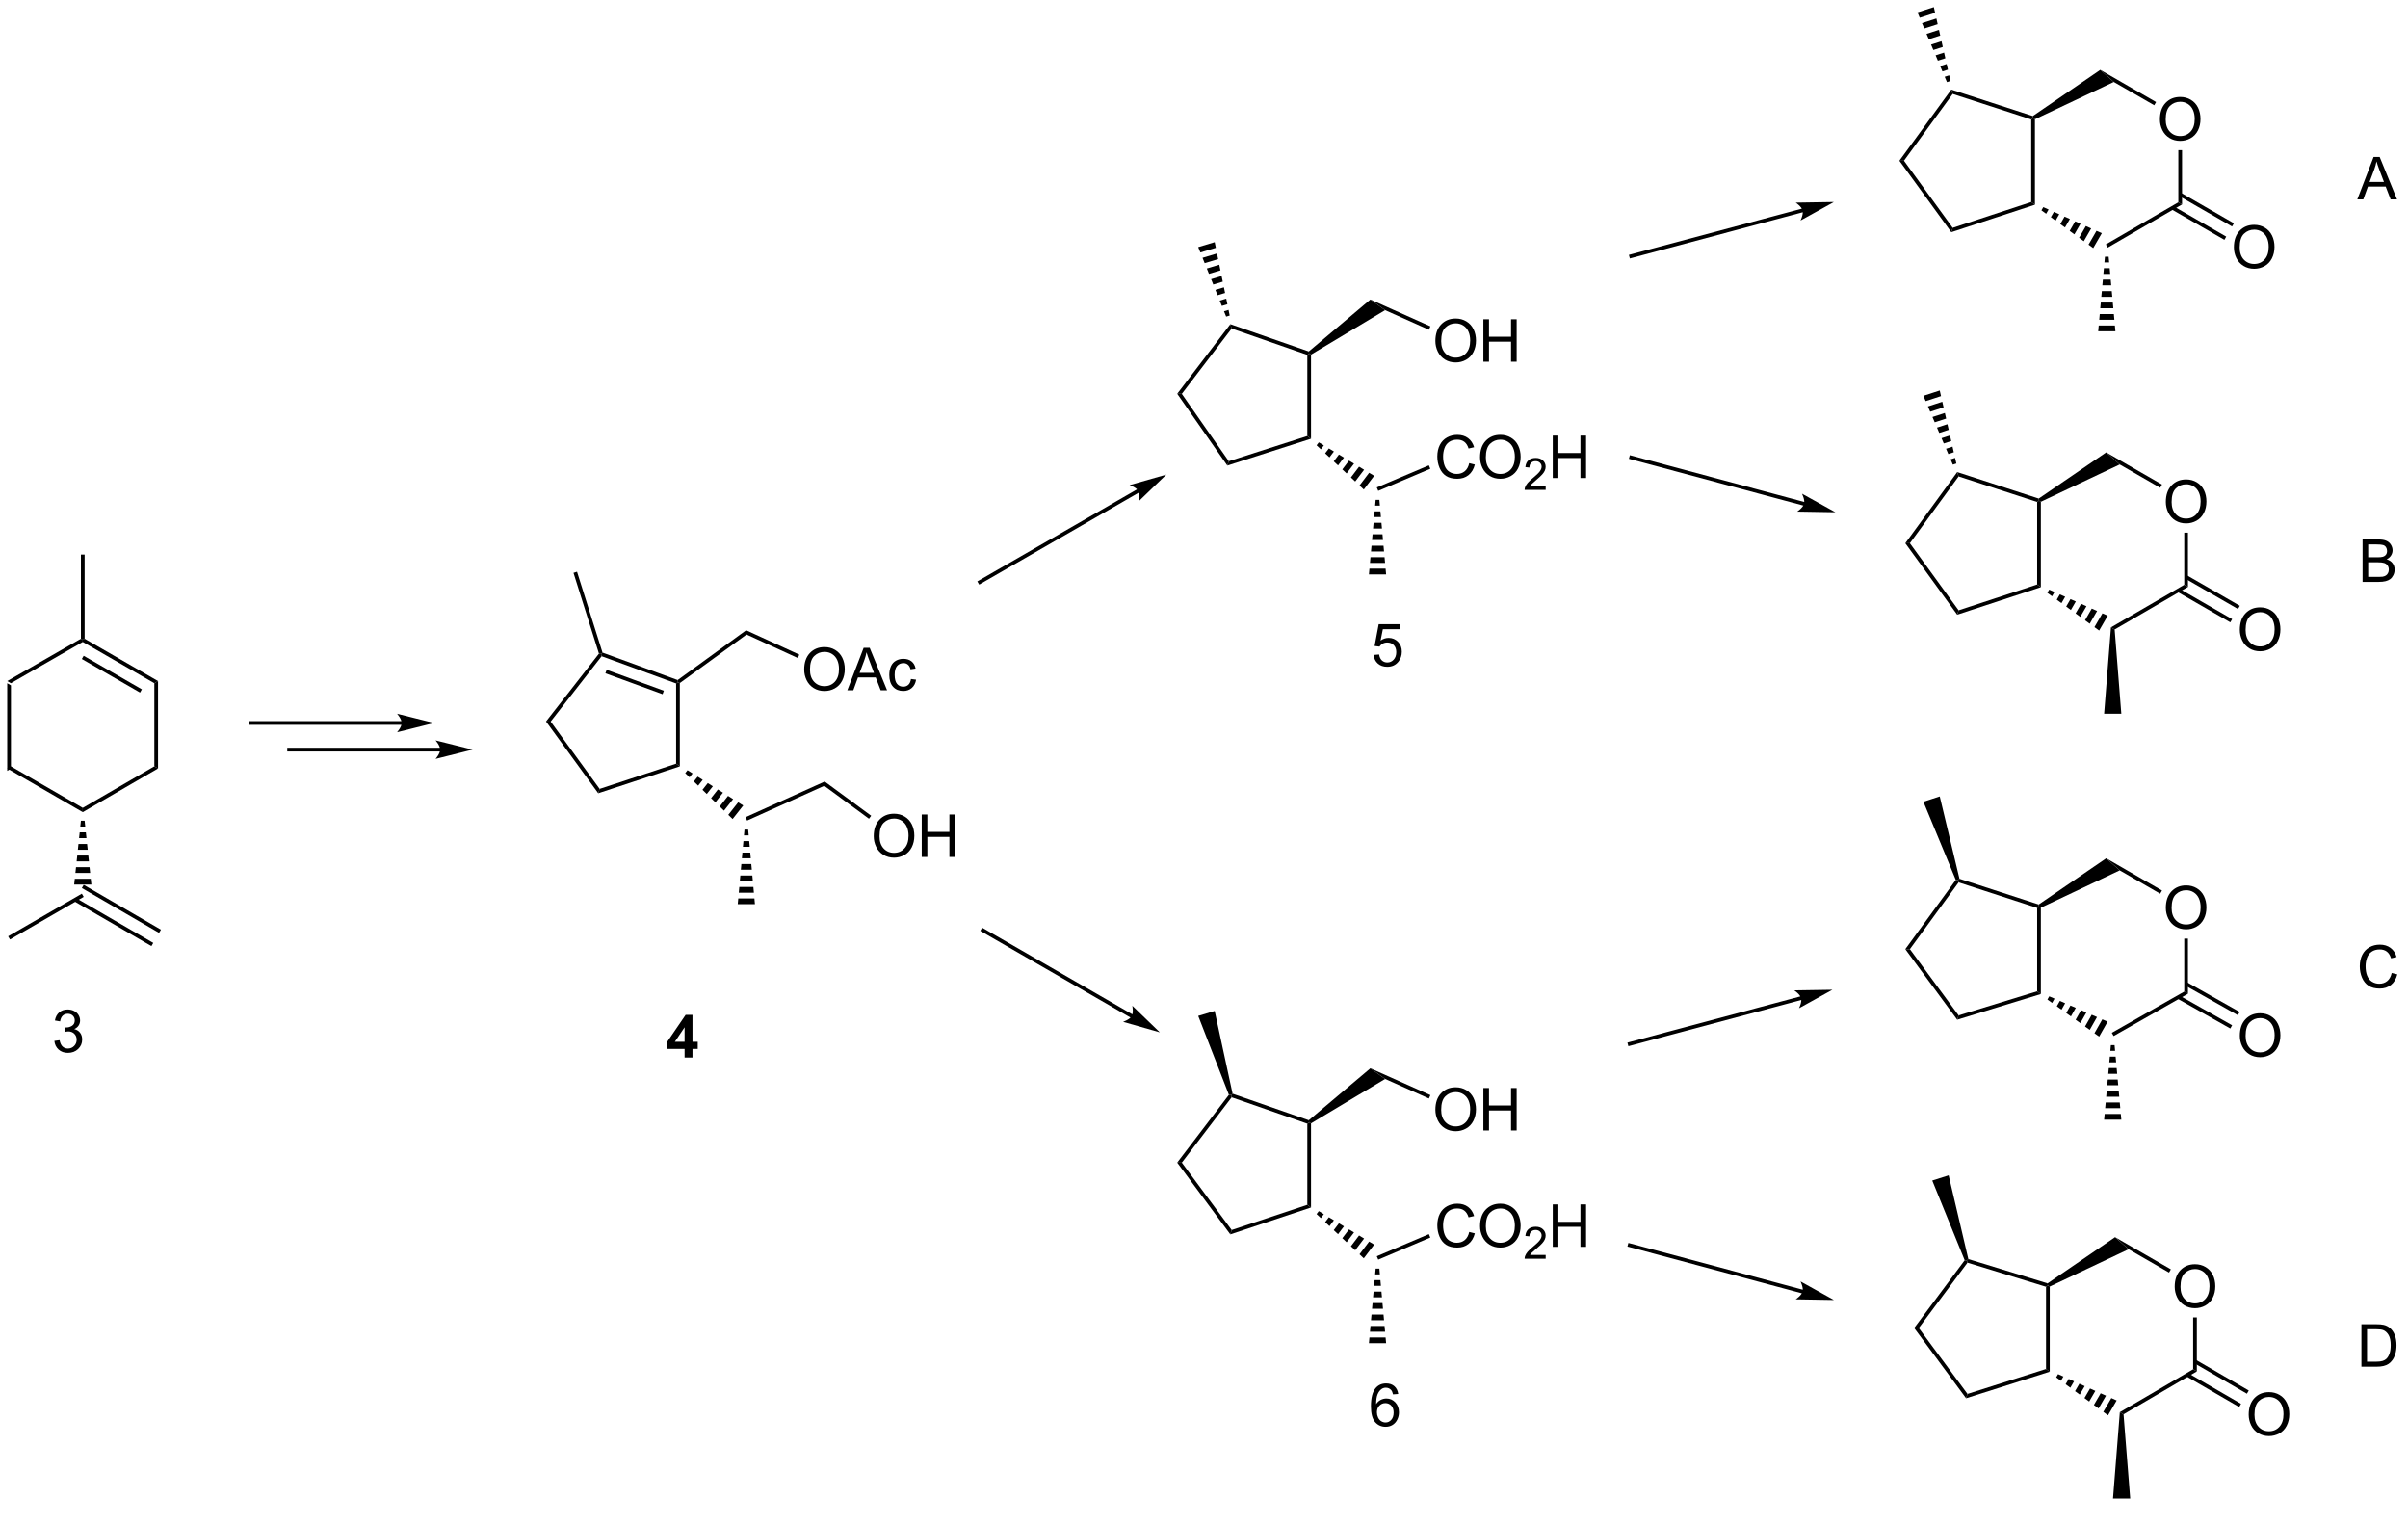 <?xml version="1.0" encoding="UTF-8"?>
<!DOCTYPE svg PUBLIC '-//W3C//DTD SVG 1.0//EN'
          'http://www.w3.org/TR/2001/REC-SVG-20010904/DTD/svg10.dtd'>
<svg stroke-dasharray="none" shape-rendering="auto" xmlns="http://www.w3.org/2000/svg" font-family="'Dialog'" text-rendering="auto" width="90" fill-opacity="1" color-interpolation="auto" color-rendering="auto" preserveAspectRatio="xMidYMid meet" font-size="12px" viewBox="0 0 90 57" fill="black" xmlns:xlink="http://www.w3.org/1999/xlink" stroke="black" image-rendering="auto" stroke-miterlimit="10" stroke-linecap="square" stroke-linejoin="miter" font-style="normal" stroke-width="1" height="57" stroke-dashoffset="0" font-weight="normal" stroke-opacity="1"
><!--Generated by the Batik Graphics2D SVG Generator--><defs id="genericDefs"
  /><g
  ><defs id="defs1"
    ><clipPath clipPathUnits="userSpaceOnUse" id="clipPath1"
      ><path d="M0.646 0.658 L334.361 0.658 L334.361 209.612 L0.646 209.612 L0.646 0.658 Z"
      /></clipPath
      ><clipPath clipPathUnits="userSpaceOnUse" id="clipPath2"
      ><path d="M-0.972 7.61 L-0.972 210.754 L323.465 210.754 L323.465 7.61 Z"
      /></clipPath
    ></defs
    ><g transform="scale(0.27,0.27) translate(-0.646,-0.658) matrix(1.029,0,0,1.029,1.646,-7.169)"
    ><path d="M0 99.502 L0.5 99.792 L0.5 111.003 L0 111.291 Z" stroke="none" clip-path="url(#clipPath2)"
    /></g
    ><g transform="matrix(0.277,0,0,0.277,0.27,-2.111)"
    ><path d="M0 111.291 L0.5 111.003 L10.193 116.608 L10.193 117.186 Z" stroke="none" clip-path="url(#clipPath2)"
    /></g
    ><g transform="matrix(0.277,0,0,0.277,0.27,-2.111)"
    ><path d="M10.193 117.186 L10.193 116.608 L19.849 111.003 L20.349 111.291 Z" stroke="none" clip-path="url(#clipPath2)"
    /></g
    ><g transform="matrix(0.277,0,0,0.277,0.27,-2.111)"
    ><path d="M20.349 111.291 L19.849 111.003 L19.849 99.791 L20.349 99.503 Z" stroke="none" clip-path="url(#clipPath2)"
    /></g
    ><g transform="matrix(0.277,0,0,0.277,0.27,-2.111)"
    ><path d="M20.349 99.503 L19.849 99.791 L10.193 94.223 L10.193 93.934 L10.443 93.79 ZM18.166 100.62 L10.316 96.093 L10.066 96.526 L17.916 101.053 Z" stroke="none" clip-path="url(#clipPath2)"
    /></g
    ><g transform="matrix(0.277,0,0,0.277,0.27,-2.111)"
    ><path d="M0.5 99.792 L0 99.502 L9.943 93.79 L10.193 93.934 L10.193 94.223 Z" stroke="none" clip-path="url(#clipPath2)"
    /></g
    ><g transform="matrix(0.277,0,0,0.277,0.27,-2.111)"
    ><path d="M10.443 118.343 L10.526 119.126 L9.86 119.126 L9.943 118.343 ZM10.609 119.909 L10.691 120.691 L9.695 120.691 L9.778 119.909 ZM10.774 121.474 L10.857 122.257 L9.53 122.257 L9.612 121.474 ZM10.94 123.04 L11.022 123.823 L9.364 123.823 L9.447 123.04 ZM11.105 124.606 L11.188 125.389 L9.199 125.389 L9.281 124.606 ZM11.27 126.172 L11.353 126.955 L9.033 126.955 L9.116 126.172 Z" stroke="none" clip-path="url(#clipPath2)"
    /></g
    ><g transform="matrix(0.277,0,0,0.277,0.27,-2.111)"
    ><path d="M10.068 128.184 L10.318 128.617 L0.375 134.367 L0.125 133.934 Z" stroke="none" clip-path="url(#clipPath2)"
    /></g
    ><g transform="matrix(0.277,0,0,0.277,0.27,-2.111)"
    ><path d="M9.039 129.211 L19.456 135.258 L19.707 134.826 L9.29 128.779 ZM10.068 127.424 L20.491 133.475 L20.742 133.042 L10.319 126.992 Z" stroke="none" clip-path="url(#clipPath2)"
    /></g
    ><g transform="matrix(0.277,0,0,0.277,0.27,-2.111)"
    ><path d="M10.443 93.79 L10.193 93.934 L9.943 93.79 L9.943 82.434 L10.443 82.434 Z" stroke="none" clip-path="url(#clipPath2)"
    /></g
    ><g transform="matrix(0.277,0,0,0.277,0.27,-2.111)"
    ><path d="M157.867 60.745 L158.486 60.758 L164.824 69.841 L164.626 70.43 Z" stroke="none" clip-path="url(#clipPath2)"
    /></g
    ><g transform="matrix(0.277,0,0,0.277,0.27,-2.111)"
    ><path d="M164.626 70.43 L164.824 69.841 L175.42 66.441 L175.92 66.805 Z" stroke="none" clip-path="url(#clipPath2)"
    /></g
    ><g transform="matrix(0.277,0,0,0.277,0.27,-2.111)"
    ><path d="M175.92 66.805 L175.42 66.441 L175.42 55.497 L175.67 55.319 L175.92 55.46 Z" stroke="none" clip-path="url(#clipPath2)"
    /></g
    ><g transform="matrix(0.277,0,0,0.277,0.27,-2.111)"
    ><path d="M175.618 55.037 L175.67 55.319 L175.42 55.497 L165.213 51.943 L165.036 51.352 Z" stroke="none" clip-path="url(#clipPath2)"
    /></g
    ><g transform="matrix(0.277,0,0,0.277,0.27,-2.111)"
    ><path d="M158.486 60.758 L157.867 60.745 L165.036 51.352 L165.213 51.943 Z" stroke="none" clip-path="url(#clipPath2)"
    /></g
    ><g transform="matrix(0.277,0,0,0.277,0.27,-2.111)"
    ><path d="M176.973 67.297 L177.652 67.707 L177.25 68.238 L176.671 67.695 ZM178.331 68.118 L179.009 68.529 L178.408 69.323 L177.829 68.78 ZM179.688 68.939 L180.367 69.35 L179.566 70.408 L178.987 69.865 ZM181.046 69.761 L181.725 70.171 L180.724 71.493 L180.144 70.95 ZM182.404 70.582 L183.083 70.993 L181.881 72.578 L181.303 72.035 ZM183.762 71.403 L184.44 71.814 L183.039 73.663 L182.46 73.12 Z" stroke="none" clip-path="url(#clipPath2)"
    /></g
    ><g transform="matrix(0.277,0,0,0.277,0.27,-2.111)"
    ><path d="M192.7 53.63 Q192.7 52.203 193.466 51.399 Q194.232 50.591 195.443 50.591 Q196.234 50.591 196.87 50.971 Q197.508 51.349 197.841 52.026 Q198.177 52.703 198.177 53.563 Q198.177 54.435 197.825 55.123 Q197.474 55.81 196.828 56.164 Q196.185 56.518 195.437 56.518 Q194.63 56.518 193.992 56.128 Q193.357 55.734 193.029 55.06 Q192.7 54.383 192.7 53.63 ZM193.482 53.641 Q193.482 54.677 194.036 55.274 Q194.594 55.867 195.435 55.867 Q196.289 55.867 196.841 55.266 Q197.396 54.664 197.396 53.56 Q197.396 52.859 197.159 52.339 Q196.922 51.818 196.466 51.531 Q196.013 51.242 195.445 51.242 Q194.641 51.242 194.06 51.797 Q193.482 52.349 193.482 53.641 ZM199.176 56.419 L199.176 50.693 L199.934 50.693 L199.934 53.044 L202.91 53.044 L202.91 50.693 L203.668 50.693 L203.668 56.419 L202.91 56.419 L202.91 53.719 L199.934 53.719 L199.934 56.419 L199.176 56.419 Z" stroke="none" clip-path="url(#clipPath2)"
    /></g
    ><g transform="matrix(0.277,0,0,0.277,0.27,-2.111)"
    ><path d="M185.918 49.463 L183.932 48.027 L192.031 51.648 L191.827 52.104 Z" stroke="none" clip-path="url(#clipPath2)"
    /></g
    ><g transform="matrix(0.277,0,0,0.277,0.27,-2.111)"
    ><path d="M164.469 50.335 L164.179 49.614 L164.792 49.429 L164.948 50.191 ZM163.889 48.892 L163.599 48.171 L164.48 47.906 L164.636 48.668 ZM163.309 47.45 L163.019 46.729 L164.168 46.383 L164.324 47.145 ZM162.729 46.007 L162.44 45.286 L163.857 44.86 L164.013 45.622 ZM162.15 44.565 L161.86 43.844 L163.545 43.337 L163.701 44.099 ZM161.57 43.122 L161.28 42.401 L163.233 41.814 L163.389 42.575 ZM160.99 41.68 L160.7 40.959 L162.922 40.291 L163.078 41.052 Z" stroke="none" clip-path="url(#clipPath2)"
    /></g
    ><g transform="matrix(0.277,0,0,0.277,0.27,-2.111)"
    ><path d="M175.92 55.46 L175.67 55.319 L175.618 55.037 L183.932 48.027 L185.918 49.463 Z" stroke="none" clip-path="url(#clipPath2)"
    /></g
    ><g transform="matrix(0.277,0,0,0.277,0.27,-2.111)"
    ><path d="M197.266 70.105 L198.023 70.295 Q197.786 71.23 197.167 71.722 Q196.547 72.212 195.654 72.212 Q194.726 72.212 194.146 71.834 Q193.568 71.456 193.263 70.743 Q192.961 70.027 192.961 69.206 Q192.961 68.31 193.302 67.646 Q193.646 66.98 194.276 66.633 Q194.906 66.287 195.664 66.287 Q196.523 66.287 197.109 66.725 Q197.695 67.162 197.927 67.956 L197.18 68.131 Q196.982 67.506 196.601 67.222 Q196.224 66.935 195.648 66.935 Q194.989 66.935 194.544 67.253 Q194.101 67.568 193.922 68.102 Q193.742 68.636 193.742 69.201 Q193.742 69.933 193.956 70.477 Q194.169 71.021 194.617 71.292 Q195.068 71.56 195.591 71.56 Q196.226 71.56 196.667 71.193 Q197.109 70.826 197.266 70.105 ZM198.728 69.323 Q198.728 67.896 199.493 67.092 Q200.259 66.284 201.47 66.284 Q202.262 66.284 202.897 66.665 Q203.535 67.042 203.868 67.719 Q204.204 68.396 204.204 69.256 Q204.204 70.128 203.853 70.816 Q203.501 71.503 202.855 71.857 Q202.212 72.212 201.465 72.212 Q200.657 72.212 200.019 71.821 Q199.384 71.428 199.056 70.753 Q198.728 70.076 198.728 69.323 ZM199.509 69.334 Q199.509 70.37 200.064 70.967 Q200.621 71.56 201.462 71.56 Q202.316 71.56 202.868 70.959 Q203.423 70.357 203.423 69.253 Q203.423 68.553 203.186 68.032 Q202.949 67.511 202.493 67.225 Q202.04 66.935 201.472 66.935 Q200.668 66.935 200.087 67.49 Q199.509 68.042 199.509 69.334 Z" stroke="none" clip-path="url(#clipPath2)"
    /></g
    ><g transform="matrix(0.277,0,0,0.277,0.27,-2.111)"
    ><path d="M207.584 73.205 L207.584 73.713 L204.744 73.713 Q204.738 73.521 204.806 73.345 Q204.914 73.056 205.152 72.775 Q205.393 72.494 205.844 72.125 Q206.543 71.55 206.789 71.215 Q207.035 70.879 207.035 70.58 Q207.035 70.267 206.81 70.052 Q206.588 69.835 206.226 69.835 Q205.846 69.835 205.617 70.064 Q205.389 70.293 205.387 70.697 L204.844 70.642 Q204.9 70.035 205.264 69.718 Q205.627 69.4 206.238 69.4 Q206.857 69.4 207.217 69.744 Q207.578 70.085 207.578 70.591 Q207.578 70.849 207.472 71.099 Q207.367 71.347 207.121 71.623 Q206.877 71.898 206.309 72.379 Q205.834 72.777 205.699 72.919 Q205.564 73.062 205.476 73.205 L207.584 73.205 Z" stroke="none" clip-path="url(#clipPath2)"
    /></g
    ><g transform="matrix(0.277,0,0,0.277,0.27,-2.111)"
    ><path d="M208.54 72.112 L208.54 66.386 L209.298 66.386 L209.298 68.737 L212.274 68.737 L212.274 66.386 L213.032 66.386 L213.032 72.112 L212.274 72.112 L212.274 69.412 L209.298 69.412 L209.298 72.112 L208.54 72.112 Z" stroke="none" clip-path="url(#clipPath2)"
    /></g
    ><g transform="matrix(0.277,0,0,0.277,0.27,-2.111)"
    ><path d="M184.99 73.842 L184.794 73.381 L191.823 70.4 L192.018 70.86 Z" stroke="none" clip-path="url(#clipPath2)"
    /></g
    ><g transform="matrix(0.277,0,0,0.277,0.27,-2.111)"
    ><path d="M157.864 164.464 L158.489 164.469 L165.217 173.557 L165.031 174.146 Z" stroke="none" clip-path="url(#clipPath2)"
    /></g
    ><g transform="matrix(0.277,0,0,0.277,0.27,-2.111)"
    ><path d="M165.031 174.146 L165.217 173.557 L175.42 170.155 L175.92 170.515 Z" stroke="none" clip-path="url(#clipPath2)"
    /></g
    ><g transform="matrix(0.277,0,0,0.277,0.27,-2.111)"
    ><path d="M175.92 170.515 L175.42 170.155 L175.42 159.213 L175.67 159.035 L175.92 159.175 Z" stroke="none" clip-path="url(#clipPath2)"
    /></g
    ><g transform="matrix(0.277,0,0,0.277,0.27,-2.111)"
    ><path d="M175.618 158.752 L175.67 159.035 L175.42 159.213 L165.213 155.655 L165.124 155.36 L165.338 155.169 Z" stroke="none" clip-path="url(#clipPath2)"
    /></g
    ><g transform="matrix(0.277,0,0,0.277,0.27,-2.111)"
    ><path d="M158.489 164.469 L157.864 164.464 L164.841 155.319 L165.124 155.36 L165.213 155.655 Z" stroke="none" clip-path="url(#clipPath2)"
    /></g
    ><g transform="matrix(0.277,0,0,0.277,0.27,-2.111)"
    ><path d="M176.973 171.009 L177.652 171.42 L177.25 171.95 L176.671 171.408 ZM178.331 171.83 L179.009 172.241 L178.408 173.035 L177.829 172.493 ZM179.688 172.652 L180.367 173.062 L179.566 174.12 L178.987 173.578 ZM181.046 173.473 L181.725 173.884 L180.724 175.205 L180.144 174.663 ZM182.404 174.294 L183.083 174.705 L181.881 176.29 L181.303 175.748 ZM183.762 175.115 L184.44 175.526 L183.039 177.375 L182.46 176.833 Z" stroke="none" clip-path="url(#clipPath2)"
    /></g
    ><g transform="matrix(0.277,0,0,0.277,0.27,-2.111)"
    ><path d="M192.7 157.343 Q192.7 155.916 193.466 155.111 Q194.232 154.304 195.443 154.304 Q196.234 154.304 196.87 154.684 Q197.508 155.061 197.841 155.738 Q198.177 156.416 198.177 157.275 Q198.177 158.147 197.825 158.835 Q197.474 159.522 196.828 159.876 Q196.185 160.231 195.437 160.231 Q194.63 160.231 193.992 159.84 Q193.357 159.447 193.029 158.772 Q192.7 158.095 192.7 157.343 ZM193.482 157.353 Q193.482 158.389 194.036 158.986 Q194.594 159.58 195.435 159.58 Q196.289 159.58 196.841 158.978 Q197.396 158.376 197.396 157.272 Q197.396 156.572 197.159 156.051 Q196.922 155.53 196.466 155.244 Q196.013 154.955 195.445 154.955 Q194.641 154.955 194.06 155.509 Q193.482 156.061 193.482 157.353 ZM199.176 160.132 L199.176 154.405 L199.934 154.405 L199.934 156.757 L202.91 156.757 L202.91 154.405 L203.668 154.405 L203.668 160.132 L202.91 160.132 L202.91 157.431 L199.934 157.431 L199.934 160.132 L199.176 160.132 Z" stroke="none" clip-path="url(#clipPath2)"
    /></g
    ><g transform="matrix(0.277,0,0,0.277,0.27,-2.111)"
    ><path d="M185.919 153.178 L183.932 151.743 L192.031 155.361 L191.827 155.817 Z" stroke="none" clip-path="url(#clipPath2)"
    /></g
    ><g transform="matrix(0.277,0,0,0.277,0.27,-2.111)"
    ><path d="M175.92 159.175 L175.67 159.035 L175.618 158.752 L183.932 151.743 L185.919 153.178 Z" stroke="none" clip-path="url(#clipPath2)"
    /></g
    ><g transform="matrix(0.277,0,0,0.277,0.27,-2.111)"
    ><path d="M197.266 173.82 L198.023 174.01 Q197.786 174.945 197.167 175.437 Q196.547 175.927 195.654 175.927 Q194.726 175.927 194.146 175.549 Q193.568 175.172 193.263 174.458 Q192.961 173.742 192.961 172.922 Q192.961 172.026 193.302 171.362 Q193.646 170.695 194.276 170.349 Q194.906 170.002 195.664 170.002 Q196.523 170.002 197.109 170.44 Q197.695 170.877 197.927 171.672 L197.18 171.846 Q196.982 171.221 196.601 170.937 Q196.224 170.651 195.648 170.651 Q194.989 170.651 194.544 170.969 Q194.101 171.284 193.922 171.817 Q193.742 172.351 193.742 172.916 Q193.742 173.648 193.956 174.192 Q194.169 174.737 194.617 175.008 Q195.068 175.276 195.591 175.276 Q196.226 175.276 196.667 174.909 Q197.109 174.541 197.266 173.82 ZM198.728 173.039 Q198.728 171.612 199.493 170.807 Q200.259 170 201.47 170 Q202.262 170 202.897 170.38 Q203.535 170.758 203.868 171.435 Q204.204 172.112 204.204 172.971 Q204.204 173.844 203.853 174.531 Q203.501 175.219 202.855 175.573 Q202.212 175.927 201.465 175.927 Q200.657 175.927 200.019 175.536 Q199.384 175.143 199.056 174.469 Q198.728 173.791 198.728 173.039 ZM199.509 173.049 Q199.509 174.086 200.064 174.682 Q200.621 175.276 201.462 175.276 Q202.316 175.276 202.868 174.674 Q203.423 174.073 203.423 172.969 Q203.423 172.268 203.186 171.747 Q202.949 171.226 202.493 170.94 Q202.04 170.651 201.472 170.651 Q200.668 170.651 200.087 171.206 Q199.509 171.758 199.509 173.049 Z" stroke="none" clip-path="url(#clipPath2)"
    /></g
    ><g transform="matrix(0.277,0,0,0.277,0.27,-2.111)"
    ><path d="M207.584 176.92 L207.584 177.428 L204.744 177.428 Q204.738 177.237 204.806 177.061 Q204.914 176.772 205.152 176.49 Q205.393 176.209 205.844 175.84 Q206.543 175.266 206.789 174.93 Q207.035 174.594 207.035 174.295 Q207.035 173.983 206.81 173.768 Q206.588 173.551 206.226 173.551 Q205.846 173.551 205.617 173.78 Q205.389 174.008 205.387 174.412 L204.844 174.358 Q204.9 173.75 205.264 173.434 Q205.627 173.115 206.238 173.115 Q206.857 173.115 207.217 173.459 Q207.578 173.801 207.578 174.307 Q207.578 174.565 207.472 174.815 Q207.367 175.063 207.121 175.338 Q206.877 175.613 206.309 176.094 Q205.834 176.492 205.699 176.635 Q205.564 176.778 205.476 176.92 L207.584 176.92 Z" stroke="none" clip-path="url(#clipPath2)"
    /></g
    ><g transform="matrix(0.277,0,0,0.277,0.27,-2.111)"
    ><path d="M208.54 175.828 L208.54 170.101 L209.298 170.101 L209.298 172.453 L212.274 172.453 L212.274 170.101 L213.032 170.101 L213.032 175.828 L212.274 175.828 L212.274 173.127 L209.298 173.127 L209.298 175.828 L208.54 175.828 Z" stroke="none" clip-path="url(#clipPath2)"
    /></g
    ><g transform="matrix(0.277,0,0,0.277,0.27,-2.111)"
    ><path d="M184.99 177.554 L184.794 177.094 L191.823 174.114 L192.018 174.574 Z" stroke="none" clip-path="url(#clipPath2)"
    /></g
    ><g transform="matrix(0.277,0,0,0.277,0.27,-2.111)"
    ><path d="M165.338 155.169 L165.124 155.36 L164.841 155.319 L160.7 144.674 L162.922 144.006 Z" stroke="none" clip-path="url(#clipPath2)"
    /></g
    ><g transform="matrix(0.277,0,0,0.277,0.27,-2.111)"
    ><path d="M290.46 23.74 Q290.46 22.313 291.226 21.508 Q291.991 20.701 293.202 20.701 Q293.994 20.701 294.629 21.081 Q295.267 21.459 295.601 22.136 Q295.936 22.813 295.936 23.672 Q295.936 24.544 295.585 25.232 Q295.233 25.919 294.587 26.274 Q293.944 26.628 293.197 26.628 Q292.389 26.628 291.752 26.237 Q291.116 25.844 290.788 25.169 Q290.46 24.492 290.46 23.74 ZM291.241 23.75 Q291.241 24.787 291.796 25.383 Q292.353 25.977 293.194 25.977 Q294.048 25.977 294.601 25.375 Q295.155 24.774 295.155 23.669 Q295.155 22.969 294.918 22.448 Q294.681 21.927 294.226 21.641 Q293.772 21.352 293.205 21.352 Q292.4 21.352 291.819 21.906 Q291.241 22.459 291.241 23.75 Z" stroke="none" clip-path="url(#clipPath2)"
    /></g
    ><g transform="matrix(0.277,0,0,0.277,0.27,-2.111)"
    ><path d="M273.098 23.735 L273.348 23.554 L273.598 23.711 L273.598 35.238 L273.098 34.876 Z" stroke="none" clip-path="url(#clipPath2)"
    /></g
    ><g transform="matrix(0.277,0,0,0.277,0.27,-2.111)"
    ><path d="M283.42 41.023 L283.169 40.591 L292.947 34.913 L293.447 35.201 Z" stroke="none" clip-path="url(#clipPath2)"
    /></g
    ><g transform="matrix(0.277,0,0,0.277,0.27,-2.111)"
    ><path d="M293.447 35.201 L292.947 34.913 L292.947 27.88 L293.447 27.88 Z" stroke="none" clip-path="url(#clipPath2)"
    /></g
    ><g transform="matrix(0.277,0,0,0.277,0.27,-2.111)"
    ><path d="M289.943 21.39 L289.694 21.823 L284.238 18.677 L282.412 17.047 Z" stroke="none" clip-path="url(#clipPath2)"
    /></g
    ><g transform="matrix(0.277,0,0,0.277,0.27,-2.111)"
    ><path d="M273.309 23.278 L273.348 23.554 L273.098 23.735 L262.502 20.294 L262.311 19.706 Z" stroke="none" clip-path="url(#clipPath2)"
    /></g
    ><g transform="matrix(0.277,0,0,0.277,0.27,-2.111)"
    ><path d="M262.311 19.706 L262.502 20.294 L255.927 29.304 L255.308 29.303 Z" stroke="none" clip-path="url(#clipPath2)"
    /></g
    ><g transform="matrix(0.277,0,0,0.277,0.27,-2.111)"
    ><path d="M255.308 29.303 L255.927 29.304 L262.502 38.357 L262.311 38.946 Z" stroke="none" clip-path="url(#clipPath2)"
    /></g
    ><g transform="matrix(0.277,0,0,0.277,0.27,-2.111)"
    ><path d="M273.098 34.876 L273.598 35.238 L262.311 38.946 L262.502 38.357 Z" stroke="none" clip-path="url(#clipPath2)"
    /></g
    ><g transform="matrix(0.277,0,0,0.277,0.27,-2.111)"
    ><path d="M261.726 18.7 L261.42 17.977 L262.03 17.781 L262.202 18.547 ZM261.114 17.253 L260.808 16.529 L261.684 16.248 L261.857 17.014 ZM260.502 15.805 L260.196 15.082 L261.339 14.715 L261.512 15.481 ZM259.89 14.358 L259.584 13.634 L260.993 13.182 L261.166 13.948 ZM259.278 12.91 L258.972 12.187 L260.648 11.649 L260.821 12.415 ZM258.666 11.463 L258.36 10.739 L260.303 10.115 L260.475 10.882 ZM258.054 10.015 L257.748 9.292 L259.957 8.582 L260.13 9.349 Z" stroke="none" clip-path="url(#clipPath2)"
    /></g
    ><g transform="matrix(0.277,0,0,0.277,0.27,-2.111)"
    ><path d="M274.725 35.564 L275.443 35.884 L275.11 36.46 L274.474 35.997 ZM276.161 36.203 L276.879 36.523 L276.38 37.385 L275.745 36.922 ZM277.597 36.842 L278.315 37.162 L277.651 38.311 L277.015 37.848 ZM279.033 37.481 L279.751 37.801 L278.921 39.236 L278.286 38.774 ZM280.469 38.12 L281.187 38.44 L280.192 40.162 L279.556 39.699 ZM281.905 38.76 L282.623 39.079 L281.462 41.088 L280.827 40.625 Z" stroke="none" clip-path="url(#clipPath2)"
    /></g
    ><g transform="matrix(0.277,0,0,0.277,0.27,-2.111)"
    ><path d="M273.598 23.711 L273.348 23.554 L273.309 23.278 L282.412 17.047 L284.238 18.677 Z" stroke="none" clip-path="url(#clipPath2)"
    /></g
    ><g transform="matrix(0.277,0,0,0.277,0.27,-2.111)"
    ><path d="M283.544 42.253 L283.614 43.026 L282.974 43.026 L283.044 42.253 ZM283.684 43.799 L283.754 44.573 L282.834 44.573 L282.904 43.799 ZM283.824 45.346 L283.894 46.12 L282.694 46.12 L282.764 45.346 ZM283.964 46.893 L284.034 47.666 L282.554 47.666 L282.624 46.893 ZM284.104 48.44 L284.174 49.213 L282.414 49.213 L282.484 48.44 ZM284.244 49.987 L284.314 50.76 L282.274 50.76 L282.344 49.987 ZM284.384 51.533 L284.454 52.307 L282.134 52.307 L282.204 51.533 Z" stroke="none" clip-path="url(#clipPath2)"
    /></g
    ><g transform="matrix(0.277,0,0,0.277,0.27,-2.111)"
    ><path d="M291.259 75.342 Q291.259 73.915 292.024 73.111 Q292.79 72.303 294.001 72.303 Q294.792 72.303 295.428 72.683 Q296.066 73.061 296.399 73.738 Q296.735 74.415 296.735 75.275 Q296.735 76.147 296.384 76.834 Q296.032 77.522 295.386 77.876 Q294.743 78.23 293.995 78.23 Q293.188 78.23 292.55 77.84 Q291.915 77.446 291.587 76.772 Q291.259 76.095 291.259 75.342 ZM292.04 75.353 Q292.04 76.389 292.594 76.986 Q293.152 77.579 293.993 77.579 Q294.847 77.579 295.399 76.978 Q295.954 76.376 295.954 75.272 Q295.954 74.571 295.717 74.051 Q295.48 73.53 295.024 73.243 Q294.571 72.954 294.003 72.954 Q293.199 72.954 292.618 73.509 Q292.04 74.061 292.04 75.353 Z" stroke="none" clip-path="url(#clipPath2)"
    /></g
    ><g transform="matrix(0.277,0,0,0.277,0.27,-2.111)"
    ><path d="M273.897 75.338 L274.147 75.156 L274.397 75.314 L274.397 86.837 L273.897 86.475 Z" stroke="none" clip-path="url(#clipPath2)"
    /></g
    ><g transform="matrix(0.277,0,0,0.277,0.27,-2.111)"
    ><path d="M284.354 92.547 L283.855 92.259 L293.745 86.512 L294.245 86.8 Z" stroke="none" clip-path="url(#clipPath2)"
    /></g
    ><g transform="matrix(0.277,0,0,0.277,0.27,-2.111)"
    ><path d="M294.245 86.8 L293.745 86.512 L293.745 79.483 L294.245 79.483 Z" stroke="none" clip-path="url(#clipPath2)"
    /></g
    ><g transform="matrix(0.277,0,0,0.277,0.27,-2.111)"
    ><path d="M290.742 72.992 L290.493 73.425 L285.037 70.28 L283.211 68.65 Z" stroke="none" clip-path="url(#clipPath2)"
    /></g
    ><g transform="matrix(0.277,0,0,0.277,0.27,-2.111)"
    ><path d="M274.108 74.881 L274.147 75.156 L273.897 75.338 L263.3 71.897 L263.11 71.309 Z" stroke="none" clip-path="url(#clipPath2)"
    /></g
    ><g transform="matrix(0.277,0,0,0.277,0.27,-2.111)"
    ><path d="M263.11 71.309 L263.3 71.897 L256.725 80.907 L256.107 80.906 Z" stroke="none" clip-path="url(#clipPath2)"
    /></g
    ><g transform="matrix(0.277,0,0,0.277,0.27,-2.111)"
    ><path d="M256.107 80.906 L256.725 80.907 L263.3 89.956 L263.11 90.545 Z" stroke="none" clip-path="url(#clipPath2)"
    /></g
    ><g transform="matrix(0.277,0,0,0.277,0.27,-2.111)"
    ><path d="M273.897 86.475 L274.397 86.837 L263.11 90.545 L263.3 89.956 Z" stroke="none" clip-path="url(#clipPath2)"
    /></g
    ><g transform="matrix(0.277,0,0,0.277,0.27,-2.111)"
    ><path d="M262.521 70.305 L262.215 69.591 L262.824 69.393 L262.996 70.151 ZM261.91 68.876 L261.604 68.162 L262.479 67.878 L262.651 68.635 ZM261.298 67.448 L260.993 66.734 L262.134 66.363 L262.307 67.121 ZM260.687 66.019 L260.382 65.305 L261.789 64.848 L261.962 65.606 ZM260.076 64.591 L259.771 63.877 L261.444 63.333 L261.617 64.091 ZM259.465 63.162 L259.159 62.448 L261.099 61.818 L261.272 62.575 ZM258.854 61.734 L258.548 61.02 L260.755 60.303 L260.927 61.06 Z" stroke="none" clip-path="url(#clipPath2)"
    /></g
    ><g transform="matrix(0.277,0,0,0.277,0.27,-2.111)"
    ><path d="M275.523 87.164 L276.241 87.484 L275.908 88.06 L275.273 87.597 ZM276.959 87.803 L277.678 88.123 L277.179 88.986 L276.543 88.523 ZM278.396 88.443 L279.114 88.763 L278.449 89.912 L277.814 89.449 ZM279.832 89.082 L280.55 89.402 L279.72 90.838 L279.084 90.375 ZM281.268 89.722 L281.986 90.042 L280.99 91.764 L280.355 91.301 ZM282.704 90.362 L283.422 90.681 L282.261 92.69 L281.625 92.227 Z" stroke="none" clip-path="url(#clipPath2)"
    /></g
    ><g transform="matrix(0.277,0,0,0.277,0.27,-2.111)"
    ><path d="M274.397 75.314 L274.147 75.156 L274.108 74.881 L283.211 68.65 L285.037 70.28 Z" stroke="none" clip-path="url(#clipPath2)"
    /></g
    ><g transform="matrix(0.277,0,0,0.277,0.27,-2.111)"
    ><path d="M283.855 92.259 L284.354 92.547 L285.253 103.909 L282.933 103.909 Z" stroke="none" clip-path="url(#clipPath2)"
    /></g
    ><g transform="matrix(0.277,0,0,0.277,0.27,-2.111)"
    ><path d="M291.259 130.106 Q291.259 128.679 292.024 127.874 Q292.79 127.067 294.001 127.067 Q294.792 127.067 295.428 127.447 Q296.066 127.825 296.399 128.502 Q296.735 129.179 296.735 130.038 Q296.735 130.911 296.384 131.598 Q296.032 132.286 295.386 132.64 Q294.743 132.994 293.995 132.994 Q293.188 132.994 292.55 132.603 Q291.915 132.21 291.587 131.536 Q291.259 130.858 291.259 130.106 ZM292.04 130.116 Q292.04 131.153 292.594 131.749 Q293.152 132.343 293.993 132.343 Q294.847 132.343 295.399 131.741 Q295.954 131.14 295.954 130.036 Q295.954 129.335 295.717 128.814 Q295.48 128.293 295.024 128.007 Q294.571 127.718 294.003 127.718 Q293.199 127.718 292.618 128.273 Q292.04 128.825 292.04 130.116 Z" stroke="none" clip-path="url(#clipPath2)"
    /></g
    ><g transform="matrix(0.277,0,0,0.277,0.27,-2.111)"
    ><path d="M273.897 130.101 L274.147 129.92 L274.397 130.077 L274.397 141.723 L273.897 141.354 Z" stroke="none" clip-path="url(#clipPath2)"
    /></g
    ><g transform="matrix(0.277,0,0,0.277,0.27,-2.111)"
    ><path d="M284.216 147.387 L283.969 146.953 L293.745 141.393 L294.245 141.684 Z" stroke="none" clip-path="url(#clipPath2)"
    /></g
    ><g transform="matrix(0.277,0,0,0.277,0.27,-2.111)"
    ><path d="M294.245 141.684 L293.745 141.393 L293.745 134.247 L294.245 134.247 Z" stroke="none" clip-path="url(#clipPath2)"
    /></g
    ><g transform="matrix(0.277,0,0,0.277,0.27,-2.111)"
    ><path d="M290.743 127.755 L290.493 128.188 L285.036 125.04 L283.211 123.41 Z" stroke="none" clip-path="url(#clipPath2)"
    /></g
    ><g transform="matrix(0.277,0,0,0.277,0.27,-2.111)"
    ><path d="M274.108 129.644 L274.147 129.92 L273.897 130.101 L263.3 126.657 L263.205 126.363 L263.415 126.168 Z" stroke="none" clip-path="url(#clipPath2)"
    /></g
    ><g transform="matrix(0.277,0,0,0.277,0.27,-2.111)"
    ><path d="M262.921 126.329 L263.205 126.363 L263.3 126.657 L256.726 135.669 L256.106 135.671 Z" stroke="none" clip-path="url(#clipPath2)"
    /></g
    ><g transform="matrix(0.277,0,0,0.277,0.27,-2.111)"
    ><path d="M256.106 135.671 L256.726 135.669 L263.301 144.605 L263.109 145.187 Z" stroke="none" clip-path="url(#clipPath2)"
    /></g
    ><g transform="matrix(0.277,0,0,0.277,0.27,-2.111)"
    ><path d="M273.897 141.354 L274.397 141.723 L263.109 145.187 L263.301 144.605 Z" stroke="none" clip-path="url(#clipPath2)"
    /></g
    ><g transform="matrix(0.277,0,0,0.277,0.27,-2.111)"
    ><path d="M275.528 142.033 L276.244 142.344 L275.916 142.923 L275.281 142.468 ZM276.96 142.654 L277.676 142.965 L277.186 143.832 L276.551 143.377 ZM278.393 143.275 L279.109 143.585 L278.455 144.74 L277.82 144.286 ZM279.825 143.896 L280.541 144.206 L279.724 145.649 L279.09 145.195 ZM281.258 144.517 L281.974 144.827 L280.994 146.558 L280.359 146.104 ZM282.69 145.138 L283.406 145.448 L282.263 147.467 L281.629 147.013 Z" stroke="none" clip-path="url(#clipPath2)"
    /></g
    ><g transform="matrix(0.277,0,0,0.277,0.27,-2.111)"
    ><path d="M274.397 130.077 L274.147 129.92 L274.108 129.644 L283.211 123.41 L285.036 125.04 Z" stroke="none" clip-path="url(#clipPath2)"
    /></g
    ><g transform="matrix(0.277,0,0,0.277,0.27,-2.111)"
    ><path d="M284.343 148.616 L284.413 149.389 L283.773 149.389 L283.843 148.616 ZM284.483 150.163 L284.553 150.937 L283.633 150.937 L283.703 150.163 ZM284.623 151.71 L284.693 152.484 L283.493 152.484 L283.563 151.71 ZM284.763 153.257 L284.833 154.031 L283.353 154.031 L283.423 153.257 ZM284.903 154.805 L284.973 155.578 L283.213 155.578 L283.283 154.805 ZM285.043 156.352 L285.113 157.126 L283.073 157.126 L283.143 156.352 ZM285.183 157.899 L285.253 158.673 L282.933 158.673 L283.003 157.899 Z" stroke="none" clip-path="url(#clipPath2)"
    /></g
    ><g transform="matrix(0.277,0,0,0.277,0.27,-2.111)"
    ><path d="M263.415 126.168 L263.205 126.363 L262.921 126.329 L258.548 115.78 L260.755 115.063 Z" stroke="none" clip-path="url(#clipPath2)"
    /></g
    ><g transform="matrix(0.277,0,0,0.277,0.27,-2.111)"
    ><path d="M292.457 181.215 Q292.457 179.788 293.222 178.983 Q293.988 178.176 295.199 178.176 Q295.99 178.176 296.626 178.556 Q297.264 178.933 297.597 179.611 Q297.933 180.288 297.933 181.147 Q297.933 182.019 297.582 182.707 Q297.23 183.394 296.584 183.749 Q295.941 184.103 295.193 184.103 Q294.386 184.103 293.748 183.712 Q293.113 183.319 292.785 182.644 Q292.457 181.967 292.457 181.215 ZM293.238 181.225 Q293.238 182.262 293.793 182.858 Q294.35 183.452 295.191 183.452 Q296.045 183.452 296.597 182.85 Q297.152 182.249 297.152 181.144 Q297.152 180.444 296.915 179.923 Q296.678 179.402 296.222 179.116 Q295.769 178.827 295.201 178.827 Q294.397 178.827 293.816 179.381 Q293.238 179.933 293.238 181.225 Z" stroke="none" clip-path="url(#clipPath2)"
    /></g
    ><g transform="matrix(0.277,0,0,0.277,0.27,-2.111)"
    ><path d="M275.095 181.214 L275.345 181.029 L275.595 181.186 L275.595 192.674 L275.095 192.308 Z" stroke="none" clip-path="url(#clipPath2)"
    /></g
    ><g transform="matrix(0.277,0,0,0.277,0.27,-2.111)"
    ><path d="M285.552 198.419 L285.053 198.131 L294.943 192.348 L295.443 192.635 Z" stroke="none" clip-path="url(#clipPath2)"
    /></g
    ><g transform="matrix(0.277,0,0,0.277,0.27,-2.111)"
    ><path d="M295.443 192.635 L294.943 192.348 L294.943 185.355 L295.443 185.355 Z" stroke="none" clip-path="url(#clipPath2)"
    /></g
    ><g transform="matrix(0.277,0,0,0.277,0.27,-2.111)"
    ><path d="M291.94 178.864 L291.69 179.298 L286.235 176.152 L284.409 174.522 Z" stroke="none" clip-path="url(#clipPath2)"
    /></g
    ><g transform="matrix(0.277,0,0,0.277,0.27,-2.111)"
    ><path d="M275.304 180.755 L275.345 181.029 L275.095 181.214 L264.498 177.965 L264.403 177.675 L264.613 177.478 Z" stroke="none" clip-path="url(#clipPath2)"
    /></g
    ><g transform="matrix(0.277,0,0,0.277,0.27,-2.111)"
    ><path d="M264.119 177.638 L264.403 177.675 L264.498 177.965 L257.925 186.779 L257.303 186.778 Z" stroke="none" clip-path="url(#clipPath2)"
    /></g
    ><g transform="matrix(0.277,0,0,0.277,0.27,-2.111)"
    ><path d="M257.303 186.778 L257.925 186.779 L264.498 195.671 L264.308 196.256 Z" stroke="none" clip-path="url(#clipPath2)"
    /></g
    ><g transform="matrix(0.277,0,0,0.277,0.27,-2.111)"
    ><path d="M275.095 192.308 L275.595 192.674 L264.308 196.256 L264.498 195.671 Z" stroke="none" clip-path="url(#clipPath2)"
    /></g
    ><g transform="matrix(0.277,0,0,0.277,0.27,-2.111)"
    ><path d="M276.72 193.003 L277.438 193.325 L277.104 193.9 L276.468 193.435 ZM278.157 193.648 L278.876 193.971 L278.375 194.832 L277.739 194.366 ZM279.594 194.293 L280.313 194.616 L279.645 195.763 L279.01 195.297 ZM281.032 194.939 L281.75 195.261 L280.916 196.694 L280.281 196.229 ZM282.469 195.584 L283.188 195.907 L282.187 197.626 L281.552 197.16 ZM283.906 196.229 L284.625 196.552 L283.458 198.557 L282.822 198.091 Z" stroke="none" clip-path="url(#clipPath2)"
    /></g
    ><g transform="matrix(0.277,0,0,0.277,0.27,-2.111)"
    ><path d="M275.595 181.186 L275.345 181.029 L275.304 180.755 L284.409 174.522 L286.235 176.152 Z" stroke="none" clip-path="url(#clipPath2)"
    /></g
    ><g transform="matrix(0.277,0,0,0.277,0.27,-2.111)"
    ><path d="M264.613 177.478 L264.403 177.675 L264.119 177.638 L259.744 166.886 L261.955 166.181 Z" stroke="none" clip-path="url(#clipPath2)"
    /></g
    ><g transform="matrix(0.277,0,0,0.277,0.27,-2.111)"
    ><path d="M285.053 198.131 L285.552 198.419 L286.451 209.782 L284.131 209.782 Z" stroke="none" clip-path="url(#clipPath2)"
    /></g
    ><g transform="matrix(0.277,0,0,0.277,0.27,-2.111)"
    ><path d="M317.094 34.522 L319.294 28.796 L320.112 28.796 L322.455 34.522 L321.591 34.522 L320.924 32.788 L318.528 32.788 L317.901 34.522 L317.094 34.522 ZM318.747 32.17 L320.69 32.17 L320.091 30.585 Q319.817 29.861 319.685 29.397 Q319.575 29.947 319.377 30.491 L318.747 32.17 Z" stroke="none" clip-path="url(#clipPath2)"
    /></g
    ><g transform="matrix(0.277,0,0,0.277,0.27,-2.111)"
    ><path d="M317.805 86.124 L317.805 80.398 L319.953 80.398 Q320.61 80.398 321.005 80.572 Q321.404 80.744 321.628 81.106 Q321.852 81.468 321.852 81.862 Q321.852 82.229 321.651 82.554 Q321.453 82.877 321.052 83.078 Q321.571 83.229 321.849 83.596 Q322.13 83.963 322.13 84.463 Q322.13 84.867 321.959 85.213 Q321.789 85.557 321.539 85.744 Q321.289 85.932 320.912 86.028 Q320.537 86.124 319.99 86.124 L317.805 86.124 ZM318.563 82.804 L319.802 82.804 Q320.305 82.804 320.524 82.737 Q320.813 82.65 320.959 82.453 Q321.107 82.252 321.107 81.953 Q321.107 81.666 320.969 81.45 Q320.834 81.234 320.578 81.153 Q320.326 81.072 319.709 81.072 L318.563 81.072 L318.563 82.804 ZM318.563 85.447 L319.99 85.447 Q320.357 85.447 320.505 85.421 Q320.766 85.374 320.94 85.265 Q321.117 85.156 321.229 84.947 Q321.344 84.737 321.344 84.463 Q321.344 84.143 321.18 83.908 Q321.016 83.671 320.724 83.575 Q320.435 83.479 319.888 83.479 L318.563 83.479 L318.563 85.447 Z" stroke="none" clip-path="url(#clipPath2)"
    /></g
    ><g transform="matrix(0.277,0,0,0.277,0.27,-2.111)"
    ><path d="M321.735 138.879 L322.492 139.069 Q322.255 140.004 321.636 140.496 Q321.016 140.986 320.123 140.986 Q319.196 140.986 318.615 140.608 Q318.037 140.23 317.732 139.517 Q317.43 138.801 317.43 137.98 Q317.43 137.084 317.771 136.421 Q318.115 135.754 318.745 135.407 Q319.375 135.061 320.133 135.061 Q320.992 135.061 321.578 135.499 Q322.164 135.936 322.396 136.73 L321.649 136.905 Q321.451 136.28 321.071 135.996 Q320.693 135.709 320.117 135.709 Q319.459 135.709 319.013 136.027 Q318.571 136.342 318.391 136.876 Q318.211 137.41 318.211 137.975 Q318.211 138.707 318.425 139.251 Q318.638 139.796 319.086 140.066 Q319.537 140.334 320.06 140.334 Q320.696 140.334 321.136 139.967 Q321.578 139.6 321.735 138.879 Z" stroke="none" clip-path="url(#clipPath2)"
    /></g
    ><g transform="matrix(0.277,0,0,0.277,0.27,-2.111)"
    ><path d="M317.649 191.997 L317.649 186.27 L319.623 186.27 Q320.289 186.27 320.641 186.351 Q321.133 186.466 321.482 186.763 Q321.935 187.145 322.159 187.742 Q322.383 188.335 322.383 189.101 Q322.383 189.755 322.229 190.26 Q322.078 190.763 321.839 191.093 Q321.602 191.422 321.318 191.612 Q321.037 191.802 320.636 191.901 Q320.235 191.997 319.716 191.997 L317.649 191.997 ZM318.406 191.32 L319.63 191.32 Q320.196 191.32 320.519 191.216 Q320.841 191.109 321.031 190.919 Q321.302 190.648 321.451 190.195 Q321.602 189.739 321.602 189.091 Q321.602 188.192 321.308 187.71 Q321.013 187.226 320.591 187.062 Q320.287 186.945 319.61 186.945 L318.406 186.945 L318.406 191.32 Z" stroke="none" clip-path="url(#clipPath2)"
    /></g
    ><g transform="matrix(0.277,0,0,0.277,0.27,-2.111)"
    ><path d="M6.363 148.045 L7.067 147.951 Q7.189 148.55 7.478 148.813 Q7.77 149.076 8.189 149.076 Q8.684 149.076 9.025 148.732 Q9.369 148.389 9.369 147.881 Q9.369 147.397 9.051 147.084 Q8.736 146.769 8.246 146.769 Q8.048 146.769 7.752 146.847 L7.83 146.23 Q7.9 146.238 7.942 146.238 Q8.392 146.238 8.752 146.003 Q9.111 145.769 9.111 145.279 Q9.111 144.894 8.848 144.641 Q8.587 144.386 8.173 144.386 Q7.762 144.386 7.488 144.644 Q7.215 144.902 7.137 145.417 L6.434 145.292 Q6.564 144.584 7.02 144.196 Q7.478 143.808 8.158 143.808 Q8.627 143.808 9.02 144.008 Q9.415 144.209 9.624 144.558 Q9.832 144.904 9.832 145.295 Q9.832 145.667 9.632 145.972 Q9.434 146.277 9.043 146.456 Q9.551 146.574 9.832 146.943 Q10.113 147.311 10.113 147.865 Q10.113 148.615 9.567 149.139 Q9.02 149.66 8.184 149.66 Q7.431 149.66 6.931 149.212 Q6.434 148.761 6.363 148.045 Z" stroke="none" clip-path="url(#clipPath2)"
    /></g
    ><g transform="matrix(0.277,0,0,0.277,0.27,-2.111)"
    ><path d="M72.7 104.952 L73.326 104.963 L79.934 114.047 L79.744 114.636 Z" stroke="none" clip-path="url(#clipPath2)"
    /></g
    ><g transform="matrix(0.277,0,0,0.277,0.27,-2.111)"
    ><path d="M79.744 114.636 L79.934 114.047 L90.253 110.648 L90.753 111.01 Z" stroke="none" clip-path="url(#clipPath2)"
    /></g
    ><g transform="matrix(0.277,0,0,0.277,0.27,-2.111)"
    ><path d="M90.753 111.01 L90.253 110.648 L90.253 99.822 L90.503 99.647 L90.753 99.774 Z" stroke="none" clip-path="url(#clipPath2)"
    /></g
    ><g transform="matrix(0.277,0,0,0.277,0.27,-2.111)"
    ><path d="M90.463 99.367 L90.503 99.647 L90.253 99.822 L80.205 96.15 L80.12 95.853 L80.321 95.661 ZM88.599 100.804 L80.883 97.984 L80.711 98.454 L88.427 101.273 Z" stroke="none" clip-path="url(#clipPath2)"
    /></g
    ><g transform="matrix(0.277,0,0,0.277,0.27,-2.111)"
    ><path d="M73.326 104.963 L72.7 104.952 L79.842 95.803 L80.12 95.853 L80.205 96.15 Z" stroke="none" clip-path="url(#clipPath2)"
    /></g
    ><g transform="matrix(0.277,0,0,0.277,0.27,-2.111)"
    ><path d="M99.831 118.323 L99.626 117.867 L110.301 113.055 L110.24 113.632 Z" stroke="none" clip-path="url(#clipPath2)"
    /></g
    ><g transform="matrix(0.277,0,0,0.277,0.27,-2.111)"
    ><path d="M91.793 111.527 L92.477 111.96 L92.065 112.483 L91.484 111.92 ZM93.16 112.393 L93.843 112.826 L93.227 113.609 L92.646 113.046 ZM94.527 113.259 L95.21 113.692 L94.389 114.734 L93.808 114.171 ZM95.894 114.125 L96.577 114.558 L95.551 115.86 L94.97 115.297 ZM97.26 114.99 L97.944 115.424 L96.713 116.986 L96.132 116.423 ZM98.627 115.856 L99.311 116.289 L97.875 118.112 L97.294 117.549 Z" stroke="none" clip-path="url(#clipPath2)"
    /></g
    ><g transform="matrix(0.277,0,0,0.277,0.27,-2.111)"
    ><path d="M80.321 95.661 L80.12 95.853 L79.842 95.803 L76.406 84.906 L76.883 84.755 Z" stroke="none" clip-path="url(#clipPath2)"
    /></g
    ><g transform="matrix(0.277,0,0,0.277,0.27,-2.111)"
    ><path d="M90.753 99.774 L90.503 99.647 L90.463 99.367 L99.7 92.648 L99.757 93.224 Z" stroke="none" clip-path="url(#clipPath2)"
    /></g
    ><g transform="matrix(0.277,0,0,0.277,0.27,-2.111)"
    ><path d="M116.918 120.437 Q116.918 119.01 117.684 118.205 Q118.45 117.398 119.66 117.398 Q120.452 117.398 121.088 117.778 Q121.726 118.156 122.059 118.833 Q122.395 119.51 122.395 120.369 Q122.395 121.242 122.043 121.929 Q121.692 122.617 121.046 122.971 Q120.403 123.325 119.655 123.325 Q118.848 123.325 118.21 122.934 Q117.575 122.541 117.246 121.867 Q116.918 121.189 116.918 120.437 ZM117.7 120.447 Q117.7 121.484 118.254 122.08 Q118.811 122.674 119.653 122.674 Q120.507 122.674 121.059 122.072 Q121.614 121.471 121.614 120.367 Q121.614 119.666 121.377 119.145 Q121.14 118.624 120.684 118.338 Q120.231 118.049 119.663 118.049 Q118.858 118.049 118.278 118.604 Q117.7 119.156 117.7 120.447 ZM123.394 123.226 L123.394 117.499 L124.151 117.499 L124.151 119.851 L127.128 119.851 L127.128 117.499 L127.886 117.499 L127.886 123.226 L127.128 123.226 L127.128 120.525 L124.151 120.525 L124.151 123.226 L123.394 123.226 Z" stroke="none" clip-path="url(#clipPath2)"
    /></g
    ><g transform="matrix(0.277,0,0,0.277,0.27,-2.111)"
    ><path d="M110.24 113.632 L110.301 113.055 L116.573 117.672 L116.277 118.075 Z" stroke="none" clip-path="url(#clipPath2)"
    /></g
    ><g transform="matrix(0.277,0,0,0.277,0.27,-2.111)"
    ><path d="M107.534 97.955 Q107.534 96.528 108.299 95.723 Q109.065 94.916 110.276 94.916 Q111.067 94.916 111.703 95.296 Q112.341 95.674 112.674 96.351 Q113.01 97.028 113.01 97.887 Q113.01 98.76 112.659 99.447 Q112.307 100.135 111.661 100.489 Q111.018 100.843 110.271 100.843 Q109.463 100.843 108.825 100.452 Q108.19 100.059 107.862 99.385 Q107.534 98.707 107.534 97.955 ZM108.315 97.965 Q108.315 99.002 108.87 99.598 Q109.427 100.192 110.268 100.192 Q111.122 100.192 111.674 99.59 Q112.229 98.989 112.229 97.885 Q112.229 97.184 111.992 96.663 Q111.755 96.142 111.299 95.856 Q110.846 95.567 110.278 95.567 Q109.474 95.567 108.893 96.121 Q108.315 96.674 108.315 97.965 ZM113.355 100.744 L115.556 95.017 L116.374 95.017 L118.717 100.744 L117.853 100.744 L117.186 99.01 L114.79 99.01 L114.162 100.744 L113.355 100.744 ZM115.009 98.392 L116.952 98.392 L116.353 96.806 Q116.079 96.082 115.946 95.619 Q115.837 96.168 115.639 96.713 L115.009 98.392 ZM121.939 99.223 L122.631 99.314 Q122.517 100.028 122.05 100.434 Q121.584 100.838 120.905 100.838 Q120.053 100.838 119.535 100.28 Q119.017 99.723 119.017 98.684 Q119.017 98.012 119.238 97.51 Q119.462 97.004 119.918 96.754 Q120.374 96.502 120.907 96.502 Q121.584 96.502 122.014 96.843 Q122.444 97.184 122.564 97.814 L121.881 97.918 Q121.782 97.502 121.535 97.291 Q121.287 97.08 120.936 97.08 Q120.405 97.08 120.071 97.46 Q119.741 97.84 119.741 98.666 Q119.741 99.502 120.061 99.882 Q120.381 100.26 120.897 100.26 Q121.311 100.26 121.587 100.007 Q121.866 99.752 121.939 99.223 Z" stroke="none" clip-path="url(#clipPath2)"
    /></g
    ><g transform="matrix(0.277,0,0,0.277,0.27,-2.111)"
    ><path d="M99.757 93.224 L99.7 92.648 L106.878 95.939 L106.67 96.393 Z" stroke="none" clip-path="url(#clipPath2)"
    /></g
    ><g transform="matrix(0.277,0,0,0.277,0.27,-2.111)"
    ><path d="M242.182 35.762 L219.053 41.94 L218.812 42.004 L218.94 42.487 L219.182 42.423 L242.311 36.245 L242.552 36.181 L242.423 35.698 L242.182 35.762 ZM246.473 34.875 L241.32 34.957 C241.32 34.957 242.105 35.475 242.246 36.004 C242.387 36.532 241.965 37.373 241.965 37.373 Z" stroke="none" clip-path="url(#clipPath2)"
    /></g
    ><g transform="matrix(0.277,0,0,0.277,0.27,-2.111)"
    ><path d="M242.512 75.351 L219.182 69.096 L218.941 69.031 L218.811 69.514 L219.053 69.579 L242.382 75.834 L242.624 75.898 L242.753 75.416 L242.512 75.351 ZM246.673 76.725 L242.167 74.223 C242.167 74.223 242.589 75.064 242.447 75.592 C242.305 76.12 241.519 76.638 241.519 76.638 Z" stroke="none" clip-path="url(#clipPath2)"
    /></g
    ><g transform="matrix(0.277,0,0,0.277,0.27,-2.111)"
    ><path d="M241.982 142.033 L218.853 148.211 L218.612 148.275 L218.741 148.758 L218.982 148.694 L242.111 142.516 L242.352 142.451 L242.224 141.968 L241.982 142.033 ZM246.273 141.145 L241.12 141.228 C241.12 141.228 241.905 141.746 242.047 142.274 C242.188 142.803 241.765 143.643 241.765 143.643 Z" stroke="none" clip-path="url(#clipPath2)"
    /></g
    ><g transform="matrix(0.277,0,0,0.277,0.27,-2.111)"
    ><path d="M242.312 181.621 L218.983 175.366 L218.741 175.302 L218.612 175.785 L218.853 175.849 L242.182 182.104 L242.424 182.169 L242.554 181.686 L242.312 181.621 ZM246.473 182.996 L241.967 180.494 C241.967 180.494 242.389 181.335 242.247 181.863 C242.106 182.391 241.32 182.908 241.32 182.908 Z" stroke="none" clip-path="url(#clipPath2)"
    /></g
    ><g transform="matrix(0.277,0,0,0.277,0.27,-2.111)"
    ><path d="M91.398 150.283 L91.398 149.13 L89.054 149.13 L89.054 148.169 L91.538 144.533 L92.46 144.533 L92.46 148.166 L93.171 148.166 L93.171 149.13 L92.46 149.13 L92.46 150.283 L91.398 150.283 ZM91.398 148.166 L91.398 146.208 L90.082 148.166 L91.398 148.166 Z" stroke="none" clip-path="url(#clipPath2)"
    /></g
    ><g transform="matrix(0.277,0,0,0.277,0.27,-2.111)"
    ><path d="M184.373 95.977 L185.11 95.915 Q185.193 96.454 185.49 96.725 Q185.79 96.996 186.212 96.996 Q186.72 96.996 187.071 96.613 Q187.423 96.23 187.423 95.597 Q187.423 94.996 187.084 94.649 Q186.748 94.3 186.201 94.3 Q185.86 94.3 185.587 94.457 Q185.313 94.61 185.157 94.855 L184.498 94.769 L185.053 91.829 L187.899 91.829 L187.899 92.501 L185.615 92.501 L185.305 94.04 Q185.821 93.68 186.389 93.68 Q187.139 93.68 187.654 94.201 Q188.17 94.719 188.17 95.535 Q188.17 96.313 187.717 96.878 Q187.165 97.576 186.212 97.576 Q185.43 97.576 184.936 97.139 Q184.443 96.699 184.373 95.977 Z" stroke="none" clip-path="url(#clipPath2)"
    /></g
    ><g transform="matrix(0.277,0,0,0.277,0.27,-2.111)"
    ><path d="M187.685 195.679 L186.984 195.733 Q186.891 195.319 186.719 195.132 Q186.435 194.832 186.016 194.832 Q185.68 194.832 185.427 195.02 Q185.094 195.262 184.901 195.728 Q184.711 196.192 184.703 197.051 Q184.958 196.663 185.325 196.476 Q185.693 196.288 186.094 196.288 Q186.797 196.288 187.292 196.806 Q187.786 197.324 187.786 198.145 Q187.786 198.684 187.552 199.147 Q187.32 199.608 186.914 199.856 Q186.508 200.103 185.992 200.103 Q185.114 200.103 184.56 199.457 Q184.005 198.809 184.005 197.324 Q184.005 195.663 184.617 194.91 Q185.154 194.254 186.06 194.254 Q186.734 194.254 187.167 194.634 Q187.599 195.012 187.685 195.679 ZM184.812 198.147 Q184.812 198.512 184.966 198.845 Q185.122 199.176 185.398 199.351 Q185.677 199.522 185.982 199.522 Q186.427 199.522 186.747 199.163 Q187.068 198.804 187.068 198.186 Q187.068 197.593 186.75 197.251 Q186.435 196.91 185.953 196.91 Q185.476 196.91 185.143 197.251 Q184.812 197.593 184.812 198.147 Z" stroke="none" clip-path="url(#clipPath2)"
    /></g
    ><g transform="matrix(0.277,0,0,0.277,0.27,-2.111)"
    ><path d="M53.225 104.907 L32.841 104.907 L32.591 104.907 L32.591 105.407 L32.841 105.407 L53.225 105.407 L53.475 105.407 L53.475 104.907 L53.225 104.907 ZM57.6 105.157 L52.6 103.907 C52.6 103.907 53.225 104.61 53.225 105.157 C53.225 105.704 52.6 106.407 52.6 106.407 Z" stroke="none" clip-path="url(#clipPath2)"
    /></g
    ><g transform="matrix(0.277,0,0,0.277,0.27,-2.111)"
    ><path d="M58.417 108.501 L38.032 108.501 L37.782 108.501 L37.782 109.001 L38.032 109.001 L58.417 109.001 L58.667 109.001 L58.667 108.501 L58.417 108.501 ZM62.792 108.751 L57.792 107.501 C57.792 107.501 58.417 108.204 58.417 108.751 C58.417 109.298 57.792 110.001 57.792 110.001 Z" stroke="none" clip-path="url(#clipPath2)"
    /></g
    ><g transform="matrix(0.277,0,0,0.277,0.27,-2.111)"
    ><path d="M152.48 73.62 L131.112 85.931 L130.895 86.056 L131.145 86.489 L131.361 86.364 L152.729 74.053 L152.946 73.928 L152.696 73.495 L152.48 73.62 ZM156.395 71.652 L151.439 73.065 C151.439 73.065 152.332 73.362 152.605 73.836 C152.878 74.31 152.687 75.231 152.687 75.231 Z" stroke="none" clip-path="url(#clipPath2)"
    /></g
    ><g transform="matrix(0.277,0,0,0.277,0.27,-2.111)"
    ><path d="M151.851 144.486 L131.761 132.895 L131.544 132.77 L131.294 133.203 L131.511 133.328 L151.601 144.919 L151.818 145.044 L152.067 144.611 L151.851 144.486 ZM155.516 146.889 L151.809 143.307 C151.809 143.307 151.999 144.229 151.726 144.702 C151.453 145.176 150.56 145.473 150.56 145.473 Z" stroke="none" clip-path="url(#clipPath2)"
    /></g
    ><g transform="matrix(0.277,0,0,0.277,0.27,-2.111)"
    ><path d="M99.978 119.541 L100.048 120.314 L99.408 120.314 L99.478 119.541 ZM100.118 121.088 L100.188 121.862 L99.268 121.862 L99.338 121.088 ZM100.258 122.635 L100.328 123.409 L99.128 123.409 L99.198 122.635 ZM100.398 124.183 L100.468 124.956 L98.988 124.956 L99.058 124.183 ZM100.538 125.73 L100.608 126.504 L98.848 126.504 L98.918 125.73 ZM100.678 127.277 L100.748 128.051 L98.708 128.051 L98.778 127.277 ZM100.818 128.825 L100.888 129.598 L98.568 129.598 L98.638 128.825 Z" stroke="none" clip-path="url(#clipPath2)"
    /></g
    ><g transform="matrix(0.277,0,0,0.277,0.27,-2.111)"
    ><path d="M185.142 75.057 L185.212 75.831 L184.572 75.831 L184.642 75.057 ZM185.282 76.604 L185.352 77.377 L184.432 77.377 L184.502 76.604 ZM185.422 78.151 L185.492 78.924 L184.292 78.924 L184.362 78.151 ZM185.562 79.698 L185.632 80.471 L184.152 80.471 L184.222 79.698 ZM185.702 81.244 L185.772 82.018 L184.012 82.018 L184.082 81.244 ZM185.842 82.791 L185.912 83.565 L183.872 83.565 L183.942 82.791 ZM185.982 84.338 L186.052 85.112 L183.732 85.112 L183.802 84.338 Z" stroke="none" clip-path="url(#clipPath2)"
    /></g
    ><g transform="matrix(0.277,0,0,0.277,0.27,-2.111)"
    ><path d="M185.142 178.769 L185.212 179.543 L184.572 179.543 L184.642 178.769 ZM185.282 180.317 L185.352 181.09 L184.432 181.09 L184.502 180.317 ZM185.422 181.864 L185.492 182.638 L184.292 182.638 L184.362 181.864 ZM185.562 183.411 L185.632 184.185 L184.152 184.185 L184.222 183.411 ZM185.702 184.959 L185.772 185.732 L184.012 185.732 L184.082 184.959 ZM185.842 186.506 L185.912 187.28 L183.872 187.28 L183.942 186.506 ZM185.982 188.053 L186.052 188.827 L183.732 188.827 L183.802 188.053 Z" stroke="none" clip-path="url(#clipPath2)"
    /></g
    ><g transform="matrix(0.277,0,0,0.277,0.27,-2.111)"
    ><path d="M300.443 40.993 Q300.443 39.566 301.209 38.761 Q301.975 37.954 303.186 37.954 Q303.977 37.954 304.613 38.334 Q305.251 38.712 305.584 39.389 Q305.92 40.066 305.92 40.925 Q305.92 41.797 305.568 42.485 Q305.217 43.172 304.571 43.527 Q303.928 43.881 303.18 43.881 Q302.373 43.881 301.735 43.49 Q301.1 43.097 300.772 42.422 Q300.443 41.745 300.443 40.993 ZM301.225 41.003 Q301.225 42.04 301.779 42.636 Q302.337 43.23 303.178 43.23 Q304.032 43.23 304.584 42.628 Q305.139 42.027 305.139 40.922 Q305.139 40.222 304.902 39.701 Q304.665 39.18 304.209 38.894 Q303.756 38.605 303.188 38.605 Q302.384 38.605 301.803 39.16 Q301.225 39.712 301.225 41.003 Z" stroke="none" clip-path="url(#clipPath2)"
    /></g
    ><g transform="matrix(0.277,0,0,0.277,0.27,-2.111)"
    ><path d="M292.037 35.874 L299.159 39.976 L299.409 39.543 L292.287 35.441 ZM293.072 34.077 L300.195 38.179 L300.444 37.746 L293.322 33.644 Z" stroke="none" clip-path="url(#clipPath2)"
    /></g
    ><g transform="matrix(0.277,0,0,0.277,0.27,-2.111)"
    ><path d="M301.242 92.595 Q301.242 91.168 302.008 90.364 Q302.774 89.556 303.984 89.556 Q304.776 89.556 305.411 89.936 Q306.05 90.314 306.383 90.991 Q306.719 91.668 306.719 92.528 Q306.719 93.4 306.367 94.088 Q306.016 94.775 305.37 95.129 Q304.727 95.483 303.979 95.483 Q303.172 95.483 302.534 95.093 Q301.899 94.7 301.57 94.025 Q301.242 93.348 301.242 92.595 ZM302.024 92.606 Q302.024 93.642 302.578 94.239 Q303.135 94.832 303.977 94.832 Q304.831 94.832 305.383 94.231 Q305.938 93.629 305.938 92.525 Q305.938 91.825 305.7 91.304 Q305.464 90.783 305.008 90.496 Q304.555 90.207 303.987 90.207 Q303.182 90.207 302.602 90.762 Q302.024 91.314 302.024 92.606 Z" stroke="none" clip-path="url(#clipPath2)"
    /></g
    ><g transform="matrix(0.277,0,0,0.277,0.27,-2.111)"
    ><path d="M292.836 87.474 L299.958 91.578 L300.208 91.145 L293.086 87.041 ZM293.871 85.676 L300.994 89.781 L301.243 89.347 L294.12 85.243 Z" stroke="none" clip-path="url(#clipPath2)"
    /></g
    ><g transform="matrix(0.277,0,0,0.277,0.27,-2.111)"
    ><path d="M301.242 147.356 Q301.242 145.929 302.008 145.124 Q302.774 144.317 303.984 144.317 Q304.776 144.317 305.411 144.697 Q306.05 145.075 306.383 145.752 Q306.719 146.429 306.719 147.288 Q306.719 148.161 306.367 148.848 Q306.016 149.536 305.37 149.89 Q304.727 150.244 303.979 150.244 Q303.172 150.244 302.534 149.853 Q301.899 149.46 301.57 148.786 Q301.242 148.108 301.242 147.356 ZM302.024 147.366 Q302.024 148.403 302.578 148.999 Q303.135 149.593 303.977 149.593 Q304.831 149.593 305.383 148.991 Q305.938 148.39 305.938 147.286 Q305.938 146.585 305.7 146.064 Q305.464 145.543 305.008 145.257 Q304.555 144.968 303.987 144.968 Q303.182 144.968 302.602 145.523 Q302.024 146.075 302.024 147.366 Z" stroke="none" clip-path="url(#clipPath2)"
    /></g
    ><g transform="matrix(0.277,0,0,0.277,0.27,-2.111)"
    ><path d="M292.827 142.351 L299.959 146.374 L300.205 145.938 L293.073 141.915 ZM293.873 140.572 L300.973 144.577 L301.219 144.141 L294.118 140.136 Z" stroke="none" clip-path="url(#clipPath2)"
    /></g
    ><g transform="matrix(0.277,0,0,0.277,0.27,-2.111)"
    ><path d="M302.44 198.468 Q302.44 197.041 303.206 196.236 Q303.971 195.429 305.182 195.429 Q305.974 195.429 306.61 195.809 Q307.248 196.187 307.581 196.864 Q307.917 197.541 307.917 198.4 Q307.917 199.273 307.565 199.96 Q307.214 200.648 306.568 201.002 Q305.925 201.356 305.177 201.356 Q304.37 201.356 303.732 200.965 Q303.096 200.572 302.768 199.898 Q302.44 199.22 302.44 198.468 ZM303.221 198.478 Q303.221 199.515 303.776 200.111 Q304.333 200.705 305.175 200.705 Q306.029 200.705 306.581 200.103 Q307.135 199.502 307.135 198.398 Q307.135 197.697 306.899 197.176 Q306.662 196.655 306.206 196.369 Q305.753 196.08 305.185 196.08 Q304.38 196.08 303.8 196.635 Q303.221 197.187 303.221 198.478 Z" stroke="none" clip-path="url(#clipPath2)"
    /></g
    ><g transform="matrix(0.277,0,0,0.277,0.27,-2.111)"
    ><path d="M294.037 193.31 L301.156 197.439 L301.407 197.007 L294.288 192.878 ZM295.068 191.507 L302.198 195.642 L302.449 195.21 L295.319 191.074 Z" stroke="none" clip-path="url(#clipPath2)"
    /></g
  ></g
></svg
>

